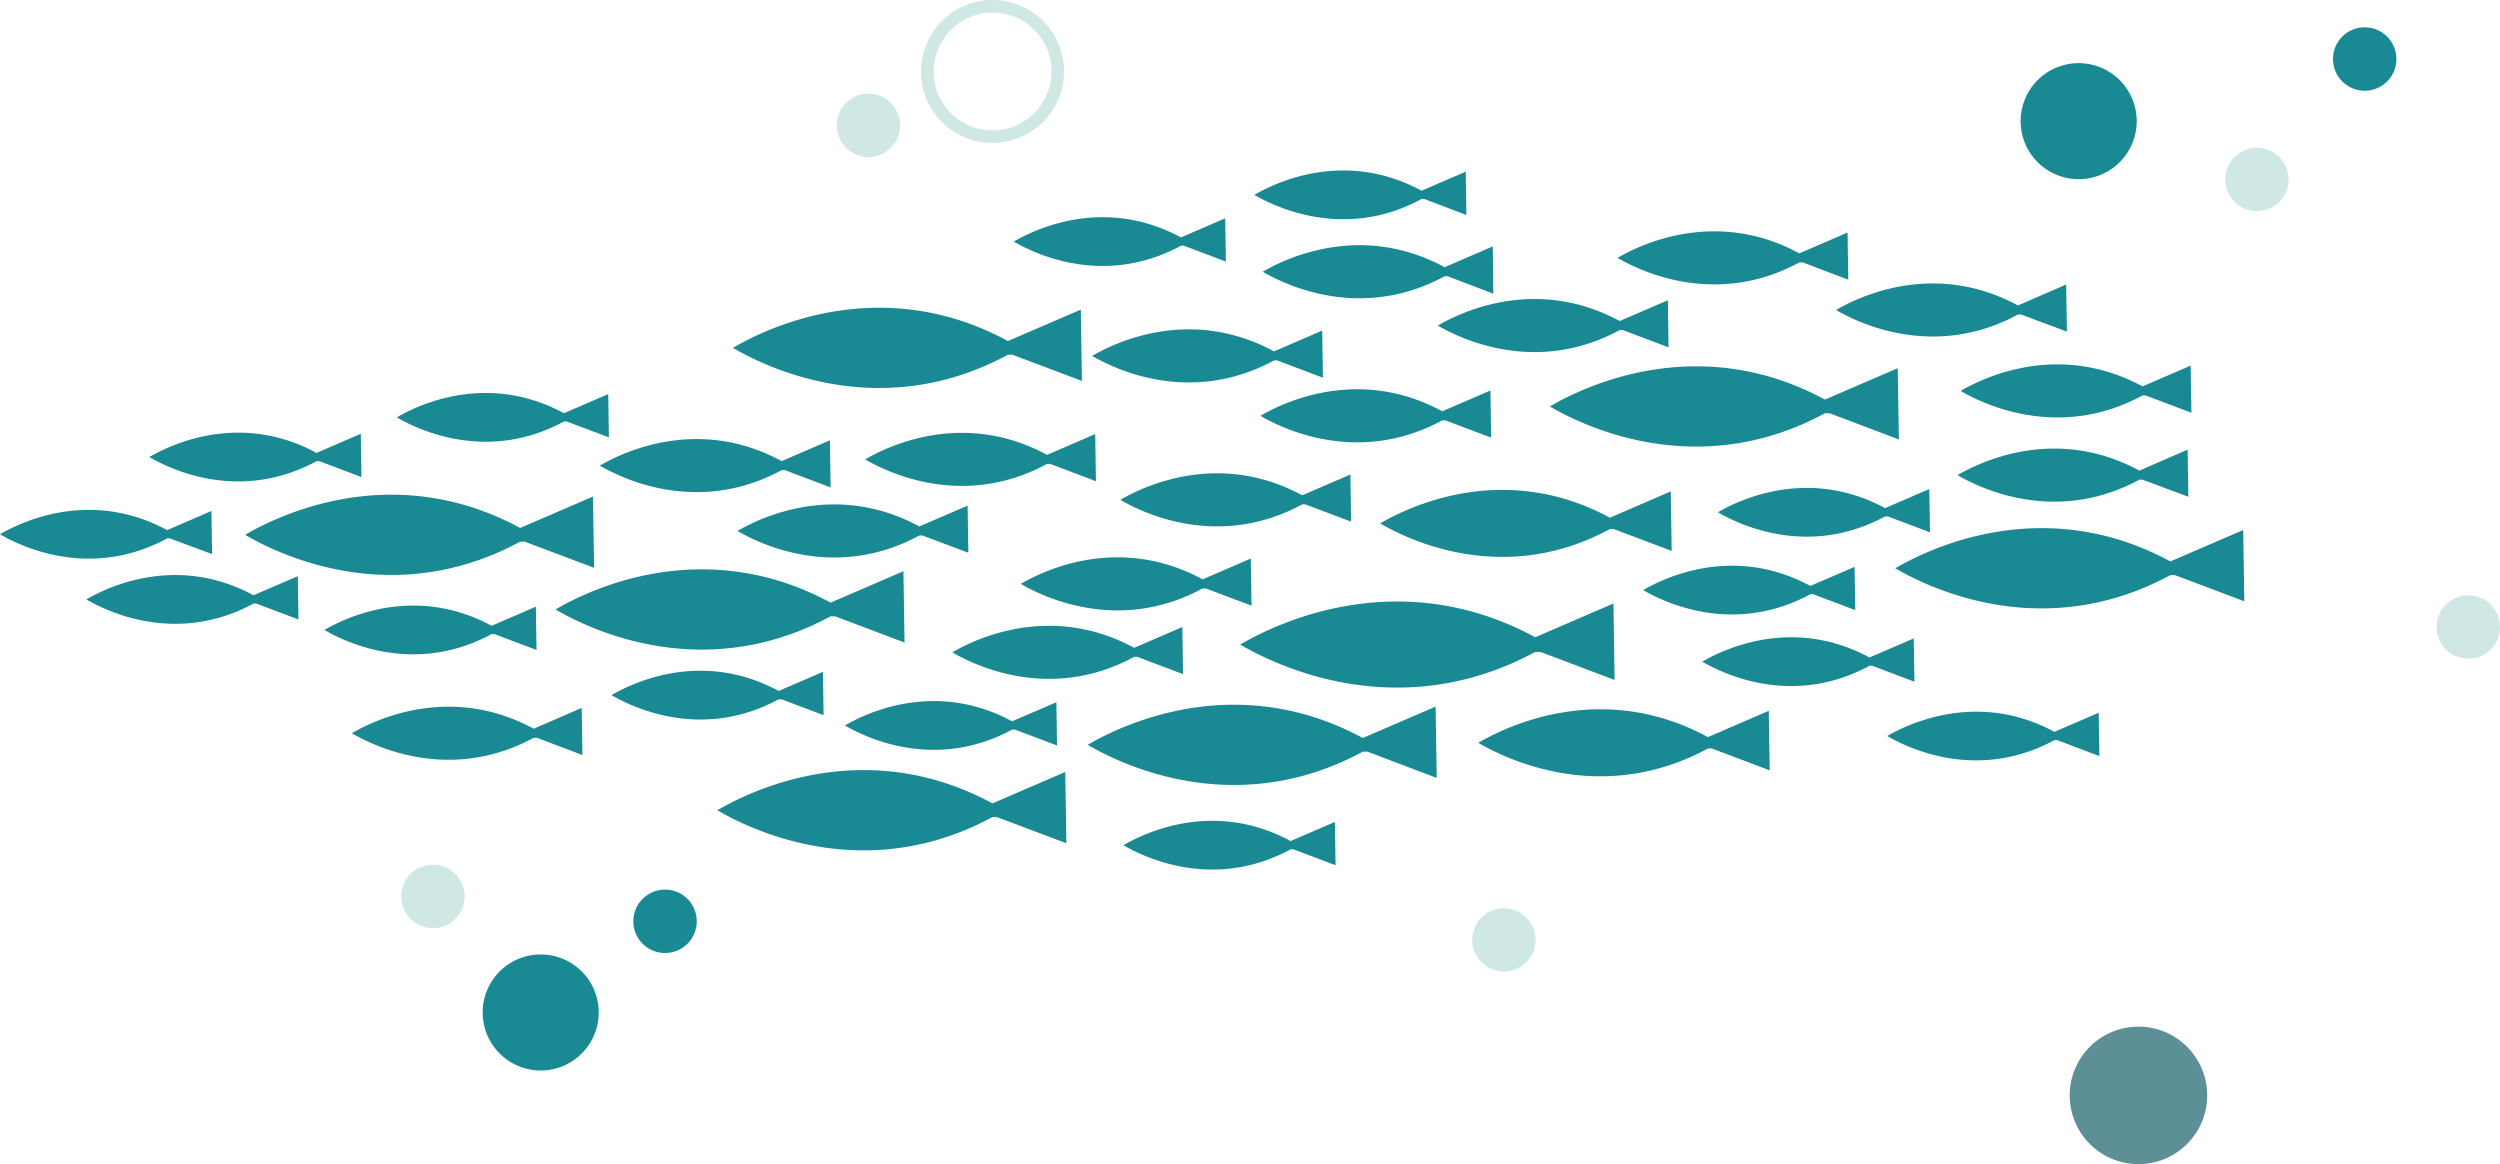 <svg id="Layer_2" data-name="Layer 2" xmlns="http://www.w3.org/2000/svg" viewBox="0 0 557.52 259.6"><defs><style>.cls-1{opacity:.9}.cls-2{fill:#007c88}.cls-3{fill:#cae5e2}.cls-4{fill:#4b838c}</style></defs><g class="cls-1"><path class="cls-2" d="M377.05 412.68l-.26-17.05-17.43 7.53c-27.47-14.87-52.51-5.39-63.11.14-1 .55-1.95 1.05-2.7 1.49.75.44 1.66.95 2.7 1.49 10.6 5.53 35.64 15 63.11.15h1.13zm12.73-28.77l-.21-13.27L376 376.5c-21.39-11.57-40.87-4.19-49.13.11-.81.42-1.51.82-2.1 1.16.59.34 1.29.74 2.1 1.16 8.26 4.31 27.74 11.69 49.13.11h.87zm21.86 48.93l-.21-13.27-13.56 5.86c-21.39-11.58-40.87-4.19-49.12.11-.82.42-1.52.82-2.11 1.16.59.34 1.29.74 2.11 1.16 8.25 4.3 27.73 11.69 49.12.11h.87zm19.08-35.73l-.15-9.65-9.87 4.26c-15.56-8.42-29.74-3.05-35.74.08-.6.31-1.11.6-1.53.85q.63.38 1.53.84c6 3.13 20.18 8.5 35.74.08h.64zM314.82 454l-.15-9.65-9.87 4.26c-15.56-8.42-29.74-3.05-35.75.08-.59.31-1.1.6-1.53.85q.64.38 1.53.84c6 3.13 20.19 8.5 35.75.08h.64zM344 309l-.15-9.66-9.85 4.24c-15.56-8.42-29.74-3.05-35.75.08q-.88.46-1.53.84c.43.25.94.54 1.53.85 6 3.13 20.19 8.5 35.75.08h.64zm141.16 120.67L485 420l-9.87 4.26c-15.56-8.42-29.74-3-35.75.08-.59.31-1.1.6-1.53.84.43.26.94.54 1.53.85 6 3.13 20.19 8.5 35.75.08h.64zm-232.45-2.37l-.15-9.65-9.87 4.26c-15.57-8.42-29.75-3.05-35.75.08-.59.31-1.1.6-1.53.85.43.24.94.53 1.53.84 6 3.13 20.18 8.5 35.75.08h.63zm-52.06-6.76l-.15-9.66-9.87 4.26c-15.56-8.42-29.74-3.05-35.74.08-.6.31-1.11.6-1.53.85.42.25.93.54 1.53.84 6 3.14 20.18 8.51 35.74.09h.64zM136.63 406l-.15-9.65-9.87 4.26c-15.56-8.42-29.74-3.05-35.75.08q-.89.47-1.53.84c.43.25.94.54 1.53.85 6 3.13 20.19 8.5 35.75.08h.64zm16.14-47.41l-.15-9.65-9.87 4.26c-15.57-8.42-29.75-3.05-35.75.08-.59.31-1.1.6-1.53.85q.65.38 1.53.84c6 3.13 20.18 8.5 35.75.08h.63zm-55.18 8.85l-.15-9.65-9.87 4.26c-15.56-8.42-29.74-3.05-35.75.08-.59.31-1.1.6-1.53.85q.65.38 1.53.84c6 3.13 20.19 8.5 35.75.08h.64zm-33.31 17.18l-.15-9.62-9.87 4.27c-15.57-8.42-29.74-3.05-35.75.08q-.89.46-1.53.84c.43.25.94.54 1.53.85 6 3.13 20.18 8.5 35.75.08h.63zm19.26 14.58l-.15-9.66-9.87 4.26c-15.57-8.42-29.75-3.05-35.75.08-.59.31-1.1.6-1.53.85q.65.38 1.53.84c6 3.13 20.18 8.51 35.75.08h.63zm206.82-79.82l-.15-9.65-9.87 4.27c-15.57-8.42-29.74-3.05-35.75.08q-.89.46-1.53.84c.43.25.94.54 1.53.85 6 3.13 20.18 8.5 35.75.08h.66zm157.02 60.38l-.15-9.65-9.87 4.26c-15.56-8.42-29.74-3.05-35.75.08q-.89.46-1.53.84c.43.25.94.54 1.53.85 6 3.13 20.19 8.5 35.75.08h.64zm-3.47 33.32l-.15-9.66-9.87 4.26c-15.56-8.42-29.74-3.05-35.75.08-.59.31-1.1.6-1.53.85q.64.38 1.53.84c6 3.13 20.19 8.51 35.75.08h.64zm-3.47-54.03l-.25-15.89-16.24 7c-25.61-13.85-48.94-5-58.83.14-1 .51-1.81 1-2.51 1.39.7.41 1.54.88 2.51 1.39 9.89 5.15 33.22 14 58.83.13H425zM258.26 346l-.25-15.9-16.24 7c-25.61-13.86-49-5-58.83.13-1 .51-1.81 1-2.52 1.39.71.42 1.55.89 2.52 1.39 9.88 5.16 33.22 14 58.83.14h1zm-39.56 58.34l-.25-15.9-16.24 7c-25.61-13.86-49-5-58.83.13-1 .51-1.81 1-2.52 1.39.71.41 1.55.88 2.52 1.39 9.88 5.16 33.22 14 58.83.14h1zm-69.23-16.66l-.25-15.89-16.24 7c-25.61-13.86-48.94-5-58.83.14-1 .5-1.81 1-2.51 1.39.7.41 1.54.88 2.51 1.39 9.89 5.15 33.22 14 58.83.13H134zm187.91 46.85l-.25-15.9-16.24 7c-25.61-13.86-48.95-5-58.83.13-1 .51-1.82 1-2.52 1.39.7.41 1.55.89 2.52 1.39 9.88 5.16 33.22 14 58.83.14h1.05zm-82.59 14.57l-.25-15.89-16.24 7c-25.61-13.86-49-5-58.83.14-1 .51-1.81 1-2.52 1.39.71.41 1.55.88 2.52 1.39 9.88 5.15 33.22 14 58.83.13h1zm262.69-53.96l-.25-15.89-16.24 7c-25.61-13.86-48.95-5-58.83.14-1 .51-1.81 1-2.52 1.39.71.41 1.55.88 2.52 1.39 9.88 5.15 33.22 14 58.83.13h1zM505 371.83l-.16-10.51-10.76 4.68c-16.93-9.16-32.36-3.32-38.89.09-.65.33-1.2.64-1.67.92.47.27 1 .58 1.67.92 6.53 3.4 22 9.25 38.89.09h.69zm.68-18.74l-.16-10.51-10.74 4.64c-16.94-9.16-32.36-3.32-38.9.09-.64.33-1.2.65-1.66.92.46.27 1 .58 1.66.92 6.54 3.4 22 9.25 38.9.09h.69zm-156.16 5.55l-.16-10.51-10.74 4.64c-16.93-9.16-32.36-3.32-38.89.09-.65.34-1.2.65-1.67.92.47.27 1 .58 1.67.92 6.53 3.41 22 9.25 38.89.09h.69zm-31.23 18.74l-.16-10.51-10.74 4.64c-16.93-9.16-32.36-3.32-38.89.09-.65.34-1.21.65-1.67.92.46.27 1 .58 1.67.92 6.53 3.41 22 9.25 38.89.09h.69zm-22.21 18.74l-.16-10.51-10.74 4.64c-16.93-9.16-32.36-3.32-38.89.09-.65.33-1.2.65-1.67.92.47.27 1 .58 1.67.92 6.53 3.4 22 9.25 38.89.09h.69zm93-57.61l-.16-10.5-10.74 4.63c-16.93-9.16-32.36-3.31-38.89.09-.65.34-1.2.65-1.67.92.47.27 1 .59 1.67.92 6.53 3.41 22 9.25 38.89.09h.69zm-156.15 45.81l-.17-10.51-10.76 4.64c-16.93-9.16-32.36-3.32-38.89.09-.64.34-1.2.65-1.67.92.47.27 1 .58 1.67.92 6.53 3.41 22 9.25 38.89.09h.7zm-30.71-14.57l-.17-10.51-10.74 4.64c-16.93-9.17-32.36-3.32-38.89.08-.65.34-1.2.65-1.67.92.47.28 1 .59 1.67.92 6.53 3.41 22 9.25 38.89.09h.7zM312 345.28l-.16-10.51-10.74 4.64c-16.93-9.16-32.36-3.32-38.89.09-.65.34-1.2.65-1.67.92.47.27 1 .58 1.67.92 6.53 3.41 22 9.25 38.89.09h.7zm38-18.74l-.12-10.54-10.74 4.64c-16.93-9.16-32.36-3.32-38.89.09-.65.34-1.2.65-1.67.92.47.27 1 .58 1.67.92 6.53 3.41 22 9.25 38.89.09h.69zm79.16-3.12l-.16-10.51-10.74 4.64c-16.93-9.16-32.36-3.32-38.89.09-.65.33-1.2.65-1.67.92.47.27 1 .58 1.67.92 6.53 3.4 22 9.25 38.89.09h.74zm-148.35 87.97l-.16-10.51-10.74 4.64c-16.93-9.16-32.36-3.32-38.89.09-.65.33-1.2.64-1.67.92.47.27 1 .58 1.67.91 6.53 3.41 22 9.26 38.89.09h.69zm-133.94 18.04l-.17-10.51-10.7 4.64c-16.93-9.16-32.36-3.32-38.89.09-.64.34-1.2.65-1.66.92.46.27 1 .58 1.66.92 6.53 3.41 22 9.25 38.89.09h.7zm114.51-61.07l-.16-10.51-10.74 4.64c-16.93-9.16-32.36-3.32-38.89.09-.65.33-1.21.64-1.67.92.46.27 1 .58 1.67.92 6.53 3.4 22 9.25 38.89.08h.69zM477.92 335l-.17-10.5-10.75 4.67c-16.94-9.16-32.37-3.31-38.9.09-.64.34-1.2.65-1.66.92.46.27 1 .59 1.66.92 6.53 3.41 22 9.25 38.9.09h.69zm15.56-46.92a12.94 12.94 0 11-12.94-12.95 12.94 12.94 0 0112.94 12.95m57.92-13.87a7.07 7.07 0 11-7.07-7.07 7.08 7.08 0 017.07 7.07M150.5 486.84a12.94 12.94 0 11-12.94-12.94 12.94 12.94 0 0112.94 12.94" transform="translate(-16.98 -261.05)"/><path class="cls-3" d="M520.29 294a7.06 7.06 0 107.06 7.06 7.06 7.06 0 00-7.06-7.06m-309.65-12.06a7.06 7.06 0 107.07 7.06 7.06 7.06 0 00-7.07-7.06m356.8 111.86a7.07 7.07 0 107.06 7.06 7.06 7.06 0 00-7.06-7.06m-215.07 69.8a7.06 7.06 0 107.06 7.06 7.06 7.06 0 00-7.06-7.06m-238.85-9.71a7.07 7.07 0 107.07 7.06 7.06 7.06 0 00-7.07-7.06" transform="translate(-16.98 -261.05)"/><path class="cls-2" d="M172.36 466.5a7.07 7.07 0 11-7.07-7.06 7.06 7.06 0 017.07 7.06" transform="translate(-16.98 -261.05)"/><path class="cls-4" d="M493.87 490a15.33 15.33 0 1015.33 15.33A15.33 15.33 0 00493.87 490" transform="translate(-16.98 -261.05)"/><path class="cls-3" d="M238.33 261.05A15.94 15.94 0 10254.26 277h-2.78a13.14 13.14 0 11-3.85-9.3 13.1 13.1 0 013.85 9.3h2.78a15.93 15.93 0 00-15.93-15.93" transform="translate(-16.98 -261.05)"/></g></svg>